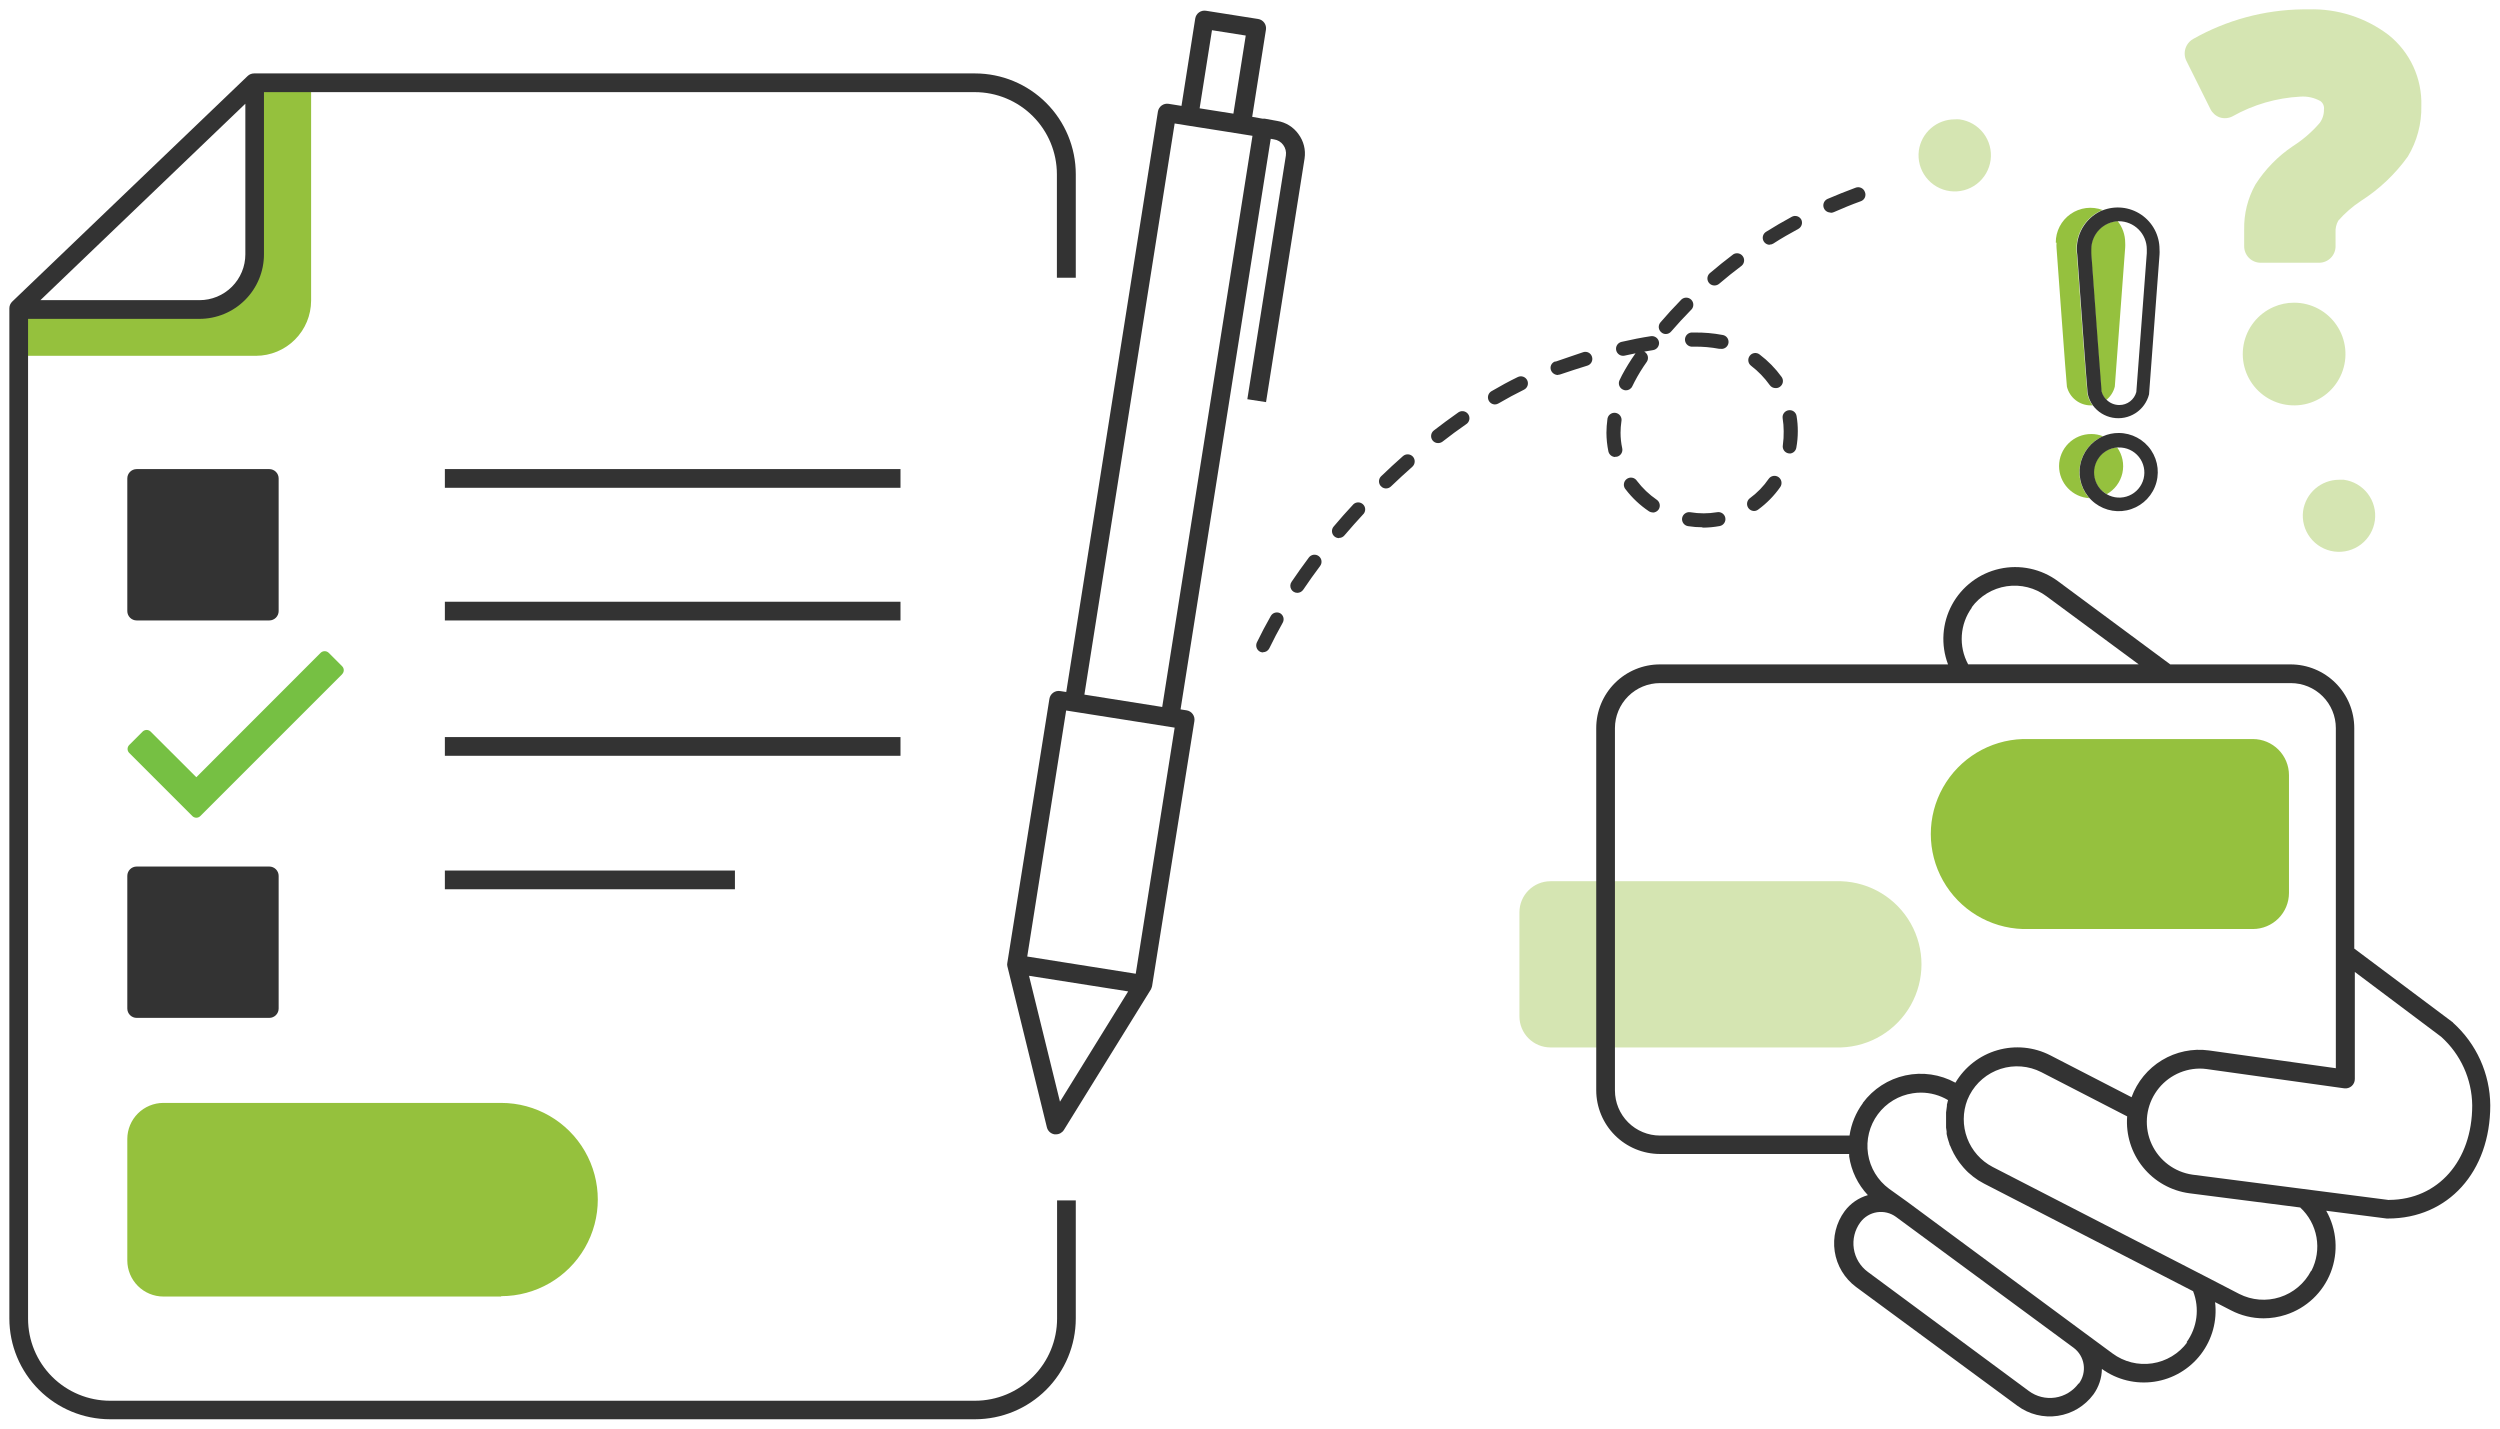 <svg id="Layer_1" data-name="Layer 1" xmlns="http://www.w3.org/2000/svg" xmlns:xlink="http://www.w3.org/1999/xlink" viewBox="0 0 267.27 152.75"><defs><style>.cls-1,.cls-2{fill:none;}.cls-1{clip-rule:evenodd;}.cls-3{clip-path:url(#clip-path);}.cls-4{clip-path:url(#clip-path-2);}.cls-5{fill:#d5e5b2;}.cls-6{clip-path:url(#clip-path-3);}.cls-7{clip-path:url(#clip-path-4);}.cls-8{clip-path:url(#clip-path-5);}.cls-9{clip-path:url(#clip-path-6);}.cls-10{clip-path:url(#clip-path-7);}.cls-11{clip-path:url(#clip-path-8);}.cls-12{clip-path:url(#clip-path-9);}.cls-13{clip-path:url(#clip-path-10);}.cls-14{clip-path:url(#clip-path-11);}.cls-15{clip-path:url(#clip-path-12);}.cls-16{fill:#95c13e;}.cls-17{clip-path:url(#clip-path-13);}.cls-18{clip-path:url(#clip-path-14);}.cls-19{clip-path:url(#clip-path-15);}.cls-20{clip-path:url(#clip-path-16);}.cls-21{clip-path:url(#clip-path-17);}.cls-22{clip-path:url(#clip-path-18);}.cls-23{clip-path:url(#clip-path-19);}.cls-24{clip-path:url(#clip-path-20);}.cls-25{fill:#333;}.cls-26{clip-path:url(#clip-path-21);}.cls-27{clip-path:url(#clip-path-22);}.cls-28{clip-path:url(#clip-path-23);}.cls-29{clip-path:url(#clip-path-24);}.cls-30{clip-path:url(#clip-path-25);}.cls-31{clip-path:url(#clip-path-27);}.cls-32{clip-path:url(#clip-path-29);}.cls-33{fill:#95c13d;}.cls-34{clip-path:url(#clip-path-31);}.cls-35{clip-path:url(#clip-path-32);}.cls-36{clip-path:url(#clip-path-33);}.cls-37{clip-path:url(#clip-path-34);}.cls-38{clip-path:url(#clip-path-35);}.cls-39{clip-path:url(#clip-path-36);}.cls-40{clip-path:url(#clip-path-37);}.cls-41{clip-path:url(#clip-path-39);}.cls-42{clip-path:url(#clip-path-41);}.cls-43{clip-path:url(#clip-path-43);}.cls-44{clip-path:url(#clip-path-45);}.cls-45{fill:#76c043;}</style><clipPath id="clip-path" transform="translate(-287.31 -161.91)"><path class="cls-1" d="M453.06,256.12a3.32,3.32,0,0,0-3.31,3.31v11.15a3.32,3.32,0,0,0,3.31,3.31h31.08a8.89,8.89,0,0,0,0-17.77Z"/></clipPath><clipPath id="clip-path-2" transform="translate(-287.31 -161.91)"><rect class="cls-2" x="444.75" y="251.12" width="53.27" height="27.77"/></clipPath><clipPath id="clip-path-3" transform="translate(-287.31 -161.91)"><path class="cls-1" d="M492.45,178a3.87,3.87,0,1,0,4.34-3.33,2.92,2.92,0,0,0-.51,0A3.87,3.87,0,0,0,492.45,178Z"/></clipPath><clipPath id="clip-path-4" transform="translate(-287.31 -161.91)"><rect class="cls-2" x="485.55" y="167.75" width="21.47" height="21.47"/></clipPath><clipPath id="clip-path-5" transform="translate(-287.31 -161.91)"><path class="cls-1" d="M533.53,216.53a3.87,3.87,0,1,0,4.35-3.33l-.51,0A3.89,3.89,0,0,0,533.53,216.53Z"/></clipPath><clipPath id="clip-path-6" transform="translate(-287.31 -161.91)"><rect class="cls-2" x="526.64" y="206.3" width="21.47" height="21.47"/></clipPath><clipPath id="clip-path-7" transform="translate(-287.31 -161.91)"><path class="cls-1" d="M533.48,162.91a24.4,24.4,0,0,0-11.71,3.17,1.78,1.78,0,0,0-.9,1.51v.07a1.72,1.72,0,0,0,.18.75l2.57,5.16a1.81,1.81,0,0,0,1,.89,1.79,1.79,0,0,0,1.36-.11,16.55,16.55,0,0,1,7.26-2.11,3.84,3.84,0,0,1,2.13.47.94.94,0,0,1,.39.9,2.34,2.34,0,0,1-.46,1.45,12.93,12.93,0,0,1-2.87,2.48,14.08,14.08,0,0,0-4,4.1,9.47,9.47,0,0,0-1.2,4.82v1.74A1.76,1.76,0,0,0,529,190h6.24A1.76,1.76,0,0,0,537,188.2v-1.41a2.32,2.32,0,0,1,.29-1.29,12.09,12.09,0,0,1,2.44-2.12,18.24,18.24,0,0,0,5-4.74,10.09,10.09,0,0,0,1.44-5.41,9.34,9.34,0,0,0-3.51-7.59,13.49,13.49,0,0,0-8.56-2.73Z"/></clipPath><clipPath id="clip-path-8" transform="translate(-287.31 -161.91)"><rect class="cls-2" x="514" y="156.05" width="38.99" height="40.78"/></clipPath><clipPath id="clip-path-9" transform="translate(-287.31 -161.91)"><path class="cls-1" d="M530.37,194.73a5.49,5.49,0,1,0,2.19-.46A5.41,5.41,0,0,0,530.37,194.73Z"/></clipPath><clipPath id="clip-path-10" transform="translate(-287.31 -161.91)"><rect class="cls-2" x="520.21" y="187.4" width="24.71" height="24.71"/></clipPath><clipPath id="clip-path-11" transform="translate(-287.31 -161.91)"><path class="cls-1" d="M507.44,211.74a3.44,3.44,0,0,0,3.24,3.43,4.18,4.18,0,0,1,1.46-6.62,3.32,3.32,0,0,0-1.26-.24A3.43,3.43,0,0,0,507.44,211.74Z"/></clipPath><clipPath id="clip-path-12" transform="translate(-287.31 -161.91)"><rect class="cls-2" x="502.44" y="203.3" width="14.69" height="16.86"/></clipPath><clipPath id="clip-path-13" transform="translate(-287.31 -161.91)"><path class="cls-1" d="M511.13,212.39a2.67,2.67,0,0,0,1.41,2.35,3.44,3.44,0,0,0,1.11-5A2.69,2.69,0,0,0,511.13,212.39Z"/></clipPath><clipPath id="clip-path-14" transform="translate(-287.31 -161.91)"><rect class="cls-2" x="506.13" y="204.71" width="13.18" height="15.03"/></clipPath><clipPath id="clip-path-15" transform="translate(-287.31 -161.91)"><path class="cls-1" d="M507.17,187.86a3.43,3.43,0,0,0,0,.56s1.06,14.63,1.11,14.83a2.63,2.63,0,0,0,2.56,2h.18a3.31,3.31,0,0,1-.54-1.19c0-.07-.07-.25-1.13-14.92a4.6,4.6,0,0,1-.05-.64,4.48,4.48,0,0,1,2.79-4.14,3.7,3.7,0,0,0-5,3.49Z"/></clipPath><clipPath id="clip-path-16" transform="translate(-287.31 -161.91)"><rect class="cls-2" x="502.17" y="179.15" width="14.97" height="31.11"/></clipPath><clipPath id="clip-path-17" transform="translate(-287.31 -161.91)"><path class="cls-1" d="M510.85,188.51a2.12,2.12,0,0,0,0,.44V189c.41,5.61,1,14.06,1.1,14.75a1.93,1.93,0,0,0,.55.91,2.64,2.64,0,0,0,.9-1.42l1.11-14.88a4.06,4.06,0,0,0,0-.51,3.73,3.73,0,0,0-.81-2.31A3,3,0,0,0,510.85,188.51Z"/></clipPath><clipPath id="clip-path-18" transform="translate(-287.31 -161.91)"><rect class="cls-2" x="505.85" y="180.55" width="13.74" height="29.12"/></clipPath><clipPath id="clip-path-19" transform="translate(-287.31 -161.91)"><path class="cls-1" d="M512.54,214.75a2.68,2.68,0,0,1,1.11-5h.16a2.68,2.68,0,1,1-1.27,5Zm-.4-6.2a4.18,4.18,0,1,0,1.67-.35A4.06,4.06,0,0,0,512.14,208.55Z"/></clipPath><clipPath id="clip-path-20" transform="translate(-287.31 -161.91)"><rect class="cls-2" x="504.62" y="203.2" width="18.38" height="18.38"/></clipPath><clipPath id="clip-path-21" transform="translate(-287.31 -161.91)"><path class="cls-1" d="M512.54,204.67a1.93,1.93,0,0,1-.55-.91c-.07-.69-.69-9.14-1.1-14.75V189a3.15,3.15,0,0,1,0-.44,3,3,0,0,1,2.93-3h0a3,3,0,0,1,3,3,2.93,2.93,0,0,1,0,.41l-1.12,14.85a1.87,1.87,0,0,1-1.81,1.39A1.93,1.93,0,0,1,512.54,204.67Zm-.41-20.3a4.48,4.48,0,0,0-2.79,4.14,4.72,4.72,0,0,0,.05.64c1.06,14.67,1.11,14.85,1.13,14.92a3.31,3.31,0,0,0,.54,1.19,3.39,3.39,0,0,0,6-1.19v0l1.12-14.92a4,4,0,0,0,0-.59,4.46,4.46,0,0,0-6.14-4.14Z"/></clipPath><clipPath id="clip-path-22" transform="translate(-287.31 -161.91)"><rect class="cls-2" x="504.34" y="179.04" width="18.93" height="32.62"/></clipPath><clipPath id="clip-path-23" transform="translate(-287.31 -161.91)"><path class="cls-1" d="M422.36,231.66a.78.78,0,0,1-.33-.07.76.76,0,0,1-.35-1c.45-.93.95-1.88,1.49-2.83a.75.75,0,0,1,1-.29.75.75,0,0,1,.28,1c-.52.92-1,1.85-1.44,2.75a.75.75,0,0,1-.68.42m3.68-6.35a.75.75,0,0,1-.62-1.18c.58-.86,1.2-1.73,1.85-2.6a.75.75,0,1,1,1.2.91c-.63.84-1.24,1.7-1.8,2.53a.77.77,0,0,1-.63.34m4.45-5.85a.76.76,0,0,1-.49-.18.75.75,0,0,1-.08-1.06c.68-.81,1.39-1.61,2.11-2.38a.75.75,0,0,1,1.11,1c-.71.76-1.4,1.55-2.07,2.33a.74.74,0,0,1-.58.27m38.86-1.14a10,10,0,0,1-1.55-.12.76.76,0,0,1-.63-.86.77.77,0,0,1,.87-.63,8.65,8.65,0,0,0,2.87,0,.75.75,0,1,1,.28,1.48,10.41,10.41,0,0,1-1.84.17M464,216.69a.74.74,0,0,1-.42-.13,10.39,10.39,0,0,1-2.46-2.31.76.76,0,1,1,1.2-.92,9.19,9.19,0,0,0,2.1,2,.76.76,0,0,1,.21,1.05.78.78,0,0,1-.63.33m10.84-.17a.76.76,0,0,1-.45-1.37,8.55,8.55,0,0,0,2-2.06.76.76,0,0,1,1.05-.2.77.77,0,0,1,.2,1.06,10.28,10.28,0,0,1-2.37,2.42.73.73,0,0,1-.44.15m-39.35-2.41a.76.76,0,0,1-.52-1.3c.76-.74,1.55-1.46,2.34-2.16a.76.76,0,0,1,1.07.07.77.77,0,0,1-.07,1.07c-.77.68-1.54,1.39-2.29,2.11a.77.77,0,0,1-.53.21M460,210.77a.77.77,0,0,1-.74-.6,10.1,10.1,0,0,1-.21-2,11.11,11.11,0,0,1,.1-1.4.76.76,0,1,1,1.5.2,8.28,8.28,0,0,0-.09,1.2,7.7,7.7,0,0,0,.18,1.67.76.76,0,0,1-.58.9l-.16,0m18.65-.36h-.13a.75.75,0,0,1-.61-.87A9.75,9.75,0,0,0,478,208a8.94,8.94,0,0,0-.11-1.37.75.75,0,0,1,.63-.86.74.74,0,0,1,.86.63,9.59,9.59,0,0,1,.13,1.6,9.74,9.74,0,0,1-.16,1.78.75.75,0,0,1-.74.62m-37.55-1.12a.73.73,0,0,1-.6-.29.76.76,0,0,1,.14-1.06c.85-.66,1.71-1.29,2.56-1.89a.76.76,0,1,1,.87,1.24c-.84.58-1.68,1.2-2.51,1.85a.79.79,0,0,1-.46.15m6.07-4.13a.76.76,0,0,1-.38-1.41c.94-.55,1.89-1.07,2.82-1.52a.75.75,0,0,1,.67,1.35c-.9.44-1.82.94-2.73,1.47a.76.76,0,0,1-.38.11m14-1.51a.72.72,0,0,1-.32-.08.75.75,0,0,1-.36-1l.27-.55a21.43,21.43,0,0,1,1.4-2.27l.05-.06-1.17.25a.75.75,0,1,1-.34-1.47c1.09-.25,2.15-.46,3.14-.61a.77.77,0,0,1,.87.63.76.76,0,0,1-.63.86l-.95.16.08.05a.76.76,0,0,1,.19,1.05,17.71,17.71,0,0,0-1.29,2.1c-.09.16-.17.33-.25.5a.75.75,0,0,1-.69.44m16-.24a.75.75,0,0,1-.62-.32,9.72,9.72,0,0,0-2-2.07.76.76,0,0,1-.14-1.06.74.74,0,0,1,1.06-.14,11.31,11.31,0,0,1,2.35,2.4.75.75,0,0,1-.18,1.05.69.69,0,0,1-.43.14M453.88,202a.8.8,0,0,1-.75-.49.72.72,0,0,1,.41-.95l.1,0c1-.36,2-.67,2.93-1a.74.74,0,0,1,.94.5.75.75,0,0,1-.5.94c-.91.28-1.87.59-2.87.93a.85.85,0,0,1-.26.05m17.37-2.78h-.15a13.47,13.47,0,0,0-2.65-.23h-.33a.76.76,0,0,1,0-1.51h.35a15.08,15.08,0,0,1,3,.26.75.75,0,0,1-.16,1.49m-5.91-1.59a.7.7,0,0,1-.49-.19.74.74,0,0,1-.08-1.06c.68-.8,1.41-1.59,2.16-2.36a.76.76,0,1,1,1.08,1.06c-.73.75-1.44,1.51-2.1,2.28a.74.74,0,0,1-.57.27m5.21-5.19a.75.75,0,0,1-.49-1.33c.81-.69,1.64-1.36,2.49-2a.76.76,0,0,1,.91,1.21c-.82.62-1.64,1.27-2.42,1.94a.78.78,0,0,1-.49.18m5.91-4.35a.75.75,0,0,1-.4-1.39c.89-.56,1.82-1.1,2.76-1.61a.75.75,0,0,1,1,.3.76.76,0,0,1-.31,1c-.91.5-1.81,1-2.68,1.57a.71.71,0,0,1-.4.11m6.49-3.43a.76.76,0,0,1-.3-1.45c1-.43,2-.83,3-1.2a.76.76,0,0,1,1,.45.74.74,0,0,1-.45,1c-1,.36-1.94.75-2.87,1.16a.87.87,0,0,1-.31.07"/></clipPath><clipPath id="clip-path-24" transform="translate(-287.31 -161.91)"><rect class="cls-2" x="-694.69" y="-1943.09" width="1411" height="3170"/></clipPath><clipPath id="clip-path-25" transform="translate(-287.31 -161.91)"><path class="cls-1" d="M528.18,261.23H503.57a10.16,10.16,0,0,1,0-20.31h24.61a3.86,3.86,0,0,1,3.84,3.85v12.61a3.86,3.86,0,0,1-3.84,3.85"/></clipPath><clipPath id="clip-path-27" transform="translate(-287.31 -161.91)"><path class="cls-1" d="M549.58,271.24l-.08-.06L539,263.32V239.75a6.81,6.81,0,0,0-6.81-6.81H519.33l-12-8.89a7.68,7.68,0,0,0-11.76,8.89H464.77a6.81,6.81,0,0,0-6.81,6.81v38.72a6.82,6.82,0,0,0,6.81,6.81H485l0,.26a7.66,7.66,0,0,0,2,4.14,4.71,4.71,0,0,0-2.48,1.71,5.81,5.81,0,0,0,1.22,8.11L503,312.21a5.81,5.81,0,0,0,8.11-1.22,4.78,4.78,0,0,0,.91-2.73,7.67,7.67,0,0,0,12.1-7.14l1.69.87a7.58,7.58,0,0,0,3.5.86,7.78,7.78,0,0,0,2.37-.38A7.69,7.69,0,0,0,536,291.35l6.47.83h.13c6.44,0,10.94-5,10.94-12.1a12,12,0,0,0-4-8.85m-51.45-44.38a5.7,5.7,0,0,1,8-1.2l9.86,7.28H497.72a5.7,5.7,0,0,1,.41-6.08m-11.67,53a7.73,7.73,0,0,0-1.42,3.46H464.77a4.82,4.82,0,0,1-4.81-4.81V239.75a4.82,4.82,0,0,1,4.81-4.81h67.45a4.81,4.81,0,0,1,4.81,4.81v36.36l-13.57-1.9a7.7,7.7,0,0,0-8.27,5l-8.69-4.48a7.7,7.7,0,0,0-10.14,2.93,7.7,7.7,0,0,0-9.9,2.16m23.06,30a3.79,3.79,0,0,1-5.31.8L487,297.89a3.79,3.79,0,0,1-.8-5.31A2.73,2.73,0,0,1,490,292L509,306a2.74,2.74,0,0,1,.57,3.81m11.58-4.4a5.71,5.71,0,0,1-8,1.19l-3-2.21h0l-18.94-14h0L489.27,289a5.69,5.69,0,0,1,2.53-10.21,5.27,5.27,0,0,1,.87-.07,5.68,5.68,0,0,1,2.9.8c-.05.16-.08.33-.12.49l0,.14q-.06.35-.09.69a.19.19,0,0,0,0,.08q0,.3,0,.6c0,.07,0,.15,0,.22s0,.31,0,.46l0,.26.06.41a2.56,2.56,0,0,1,0,.27l.09.39a2.76,2.76,0,0,1,.08.27l.12.37c0,.1.07.19.11.28l.15.35a2.1,2.1,0,0,0,.13.26,2.21,2.21,0,0,0,.18.34c.05.09.09.17.15.26a2.92,2.92,0,0,0,.21.32l.17.24.24.3.19.23.27.29.2.2.32.27.21.18.38.27.18.13c.2.12.4.24.61.35l22.36,11.51a5.73,5.73,0,0,1-.71,5.47m13.32-7.64a5.73,5.73,0,0,1-7.68,2.46l-3.69-1.91-22.68-11.67a5.75,5.75,0,0,1-2.69-7.17c.07-.17.15-.34.23-.5a5.72,5.72,0,0,1,7.67-2.46l9.18,4.73a7.7,7.7,0,0,0,6.65,8.22L533.22,291a5.68,5.68,0,0,1,1.2,6.77m8.28-7.57-21-2.71a5.7,5.7,0,0,1,.75-11.34,4.85,4.85,0,0,1,.76.05l14.71,2.06a1,1,0,0,0,1.14-1V265.82l9.23,6.93a10,10,0,0,1,3.32,7.34c0,5.92-3.65,10.07-8.88,10.1"/></clipPath><clipPath id="clip-path-29" transform="translate(-287.31 -161.91)"><path class="cls-1" d="M320.57,170.76v23.3a5.91,5.91,0,0,1-5.89,5.89H289.31l.37-4.91h18.95l4.5-2.09,1.4-3.8V170.76Z"/></clipPath><clipPath id="clip-path-31" transform="translate(-287.31 -161.91)"><path class="cls-1" d="M340.89,300.52H304.77a3.86,3.86,0,0,1-3.85-3.85v-13a3.86,3.86,0,0,1,3.85-3.85h36.12a10.33,10.33,0,1,1,0,20.66"/></clipPath><clipPath id="clip-path-32" transform="translate(-287.31 -161.91)"><rect class="cls-2" x="-701.94" y="-1939.16" width="1411" height="3170"/></clipPath><clipPath id="clip-path-33" transform="translate(-287.31 -161.91)"><rect class="cls-2" x="334.87" y="212.06" width="48.71" height="2"/></clipPath><clipPath id="clip-path-34" transform="translate(-287.31 -161.91)"><rect class="cls-2" x="334.87" y="226.24" width="48.71" height="2"/></clipPath><clipPath id="clip-path-35" transform="translate(-287.31 -161.91)"><rect class="cls-2" x="334.87" y="240.71" width="48.71" height="2"/></clipPath><clipPath id="clip-path-36" transform="translate(-287.31 -161.91)"><rect class="cls-2" x="334.87" y="254.98" width="31.01" height="2"/></clipPath><clipPath id="clip-path-37" transform="translate(-287.31 -161.91)"><path class="cls-1" d="M426.12,176.24a3.44,3.44,0,0,0-2.26-1.4l-1.32-.24h0l-.24,0-1.12-.2,1.47-9.32a1,1,0,0,0-.18-.74,1,1,0,0,0-.65-.4l-5.58-.88a1,1,0,0,0-1.15.83l-1.47,9.34-1.37-.22a1,1,0,0,0-1.15.83l-9.8,62.05-.65-.1a1,1,0,0,0-1.15.83L395,264.85v0a.79.79,0,0,0,0,.34h0l4.23,17.24a1,1,0,0,0,.82.75h.15a1,1,0,0,0,.85-.47l9.34-15.09v0l0-.05a.62.62,0,0,0,.09-.26l0,0L415,239a1,1,0,0,0-.18-.75,1,1,0,0,0-.65-.4l-.65-.1,9.64-61,.34.06a1.48,1.48,0,0,1,1,.6,1.52,1.52,0,0,1,.28,1.13l-4.12,26.05,2,.31,4.12-26.05A3.48,3.48,0,0,0,426.12,176.24ZM400.63,279.69l-3.31-13.46,10.6,1.67Zm8.1-13.68-11.6-1.84,4.16-26.3,11.6,1.83Zm6.83-92.52,1.32-8.35,3.61.57-1.32,8.35-2.29-.36Zm-4,64-8.32-1.32,9.65-61.06,1.37.22h0l3.62.57,3.33.53Z"/></clipPath><clipPath id="clip-path-39" transform="translate(-287.31 -161.91)"><path class="cls-1" d="M402.32,191.6V180.53a10.78,10.78,0,0,0-10.77-10.77H314.47a1,1,0,0,0-.69.28l-25.16,24.11a1,1,0,0,0-.31.72v108a10.78,10.78,0,0,0,10.77,10.77h92.47a10.78,10.78,0,0,0,10.77-10.77V290.24h-2v12.65a8.78,8.78,0,0,1-8.77,8.77H299.08a8.77,8.77,0,0,1-8.77-8.77V196h18.32a6.9,6.9,0,0,0,6.9-6.89V171.76h76a8.78,8.78,0,0,1,8.77,8.77V191.6ZM308.63,194h-17l21.91-21v16.1A4.9,4.9,0,0,1,308.63,194Z"/></clipPath><clipPath id="clip-path-41" transform="translate(-287.31 -161.91)"><path class="cls-1" d="M317.1,213.06a1,1,0,0,0-1-1H301.92a1,1,0,0,0-1,1v14.18a1,1,0,0,0,1,1H316.1a1,1,0,0,0,1-1Zm-14.18,13.18H315.1V214.06H302.92Z"/></clipPath><clipPath id="clip-path-43" transform="translate(-287.31 -161.91)"><path class="cls-1" d="M316.1,254.55H301.92a1,1,0,0,0-1,1v14.18a1,1,0,0,0,1,1H316.1a1,1,0,0,0,1-1V255.55A1,1,0,0,0,316.1,254.55Zm-13.18,14.18H315.1V256.55H302.92Z"/></clipPath><clipPath id="clip-path-45" transform="translate(-287.31 -161.91)"><path class="cls-1" d="M323.88,234l-15.15,15.15a.6.6,0,0,1-.86,0l-6.74-6.74a.6.6,0,0,1,0-.86l1.43-1.43a.61.61,0,0,1,.85,0L308.3,245l13.29-13.3a.62.62,0,0,1,.86,0l1.43,1.43a.6.6,0,0,1,0,.86"/></clipPath></defs><g class="cls-3"><g class="cls-4"><rect class="cls-5" x="161.44" y="93.21" width="45.27" height="19.77"/></g></g><g class="cls-6"><g class="cls-7"><rect class="cls-5" x="203.86" y="11.7" width="10.23" height="9.99"/></g></g><g class="cls-8"><g class="cls-9"><rect class="cls-5" x="244.94" y="50.26" width="10.23" height="9.99"/></g></g><g class="cls-10"><g class="cls-11"><rect class="cls-5" x="232.56" width="27.26" height="29.05"/></g></g><g class="cls-12"><g class="cls-13"><rect class="cls-5" x="238.76" y="31.36" width="12.99" height="12.99"/></g></g><g class="cls-14"><g class="cls-15"><rect class="cls-16" x="219.13" y="45.39" width="6.7" height="8.86"/></g></g><g class="cls-17"><g class="cls-18"><rect class="cls-16" x="222.82" y="46.8" width="5.18" height="7.03"/></g></g><g class="cls-19"><g class="cls-20"><rect class="cls-16" x="218.86" y="21.24" width="6.97" height="23.11"/></g></g><g class="cls-21"><g class="cls-22"><rect class="cls-16" x="222.54" y="22.64" width="5.74" height="21.12"/></g></g><g class="cls-23"><g class="cls-24"><rect class="cls-25" x="221.31" y="45.29" width="10.38" height="10.38"/></g></g><g class="cls-26"><g class="cls-27"><rect class="cls-25" x="221.03" y="21.13" width="10.93" height="24.62"/></g></g><g class="cls-28"><g class="cls-29"><rect class="cls-25" x="133.19" y="18.95" width="67.23" height="51.8"/></g></g><g class="cls-30"><g class="cls-29"><rect class="cls-16" x="205.11" y="78.01" width="40.61" height="22.31"/></g></g><g class="cls-31"><g class="cls-29"><rect class="cls-25" x="169.65" y="58.62" width="97.62" height="93.81"/></g></g><g class="cls-32"><g class="cls-29"><rect class="cls-33" x="1" y="7.85" width="33.26" height="31.19"/></g></g><g class="cls-34"><g class="cls-35"><rect class="cls-33" x="12.61" y="116.95" width="52.3" height="22.66"/></g></g><g class="cls-36"><rect class="cls-25" x="46.56" y="49.15" width="50.71" height="4"/></g><g class="cls-37"><rect class="cls-25" x="46.56" y="63.33" width="50.71" height="4"/></g><g class="cls-38"><rect class="cls-25" x="46.56" y="77.8" width="50.71" height="4"/></g><g class="cls-39"><rect class="cls-25" x="46.56" y="92.07" width="33.01" height="4"/></g><g class="cls-40"><g class="cls-29"><rect class="cls-25" x="106.68" y="0.01" width="33.91" height="122.32"/></g></g><g class="cls-41"><g class="cls-29"><rect class="cls-25" y="6.85" width="116.01" height="145.9"/></g></g><g class="cls-42"><g class="cls-29"><rect class="cls-25" x="12.61" y="49.15" width="18.18" height="18.18"/></g></g><g class="cls-43"><g class="cls-29"><rect class="cls-25" x="12.61" y="91.64" width="18.18" height="18.18"/></g></g><g class="cls-44"><g class="cls-29"><rect class="cls-45" x="12.58" y="68.58" width="25.23" height="19.91"/></g></g></svg>
